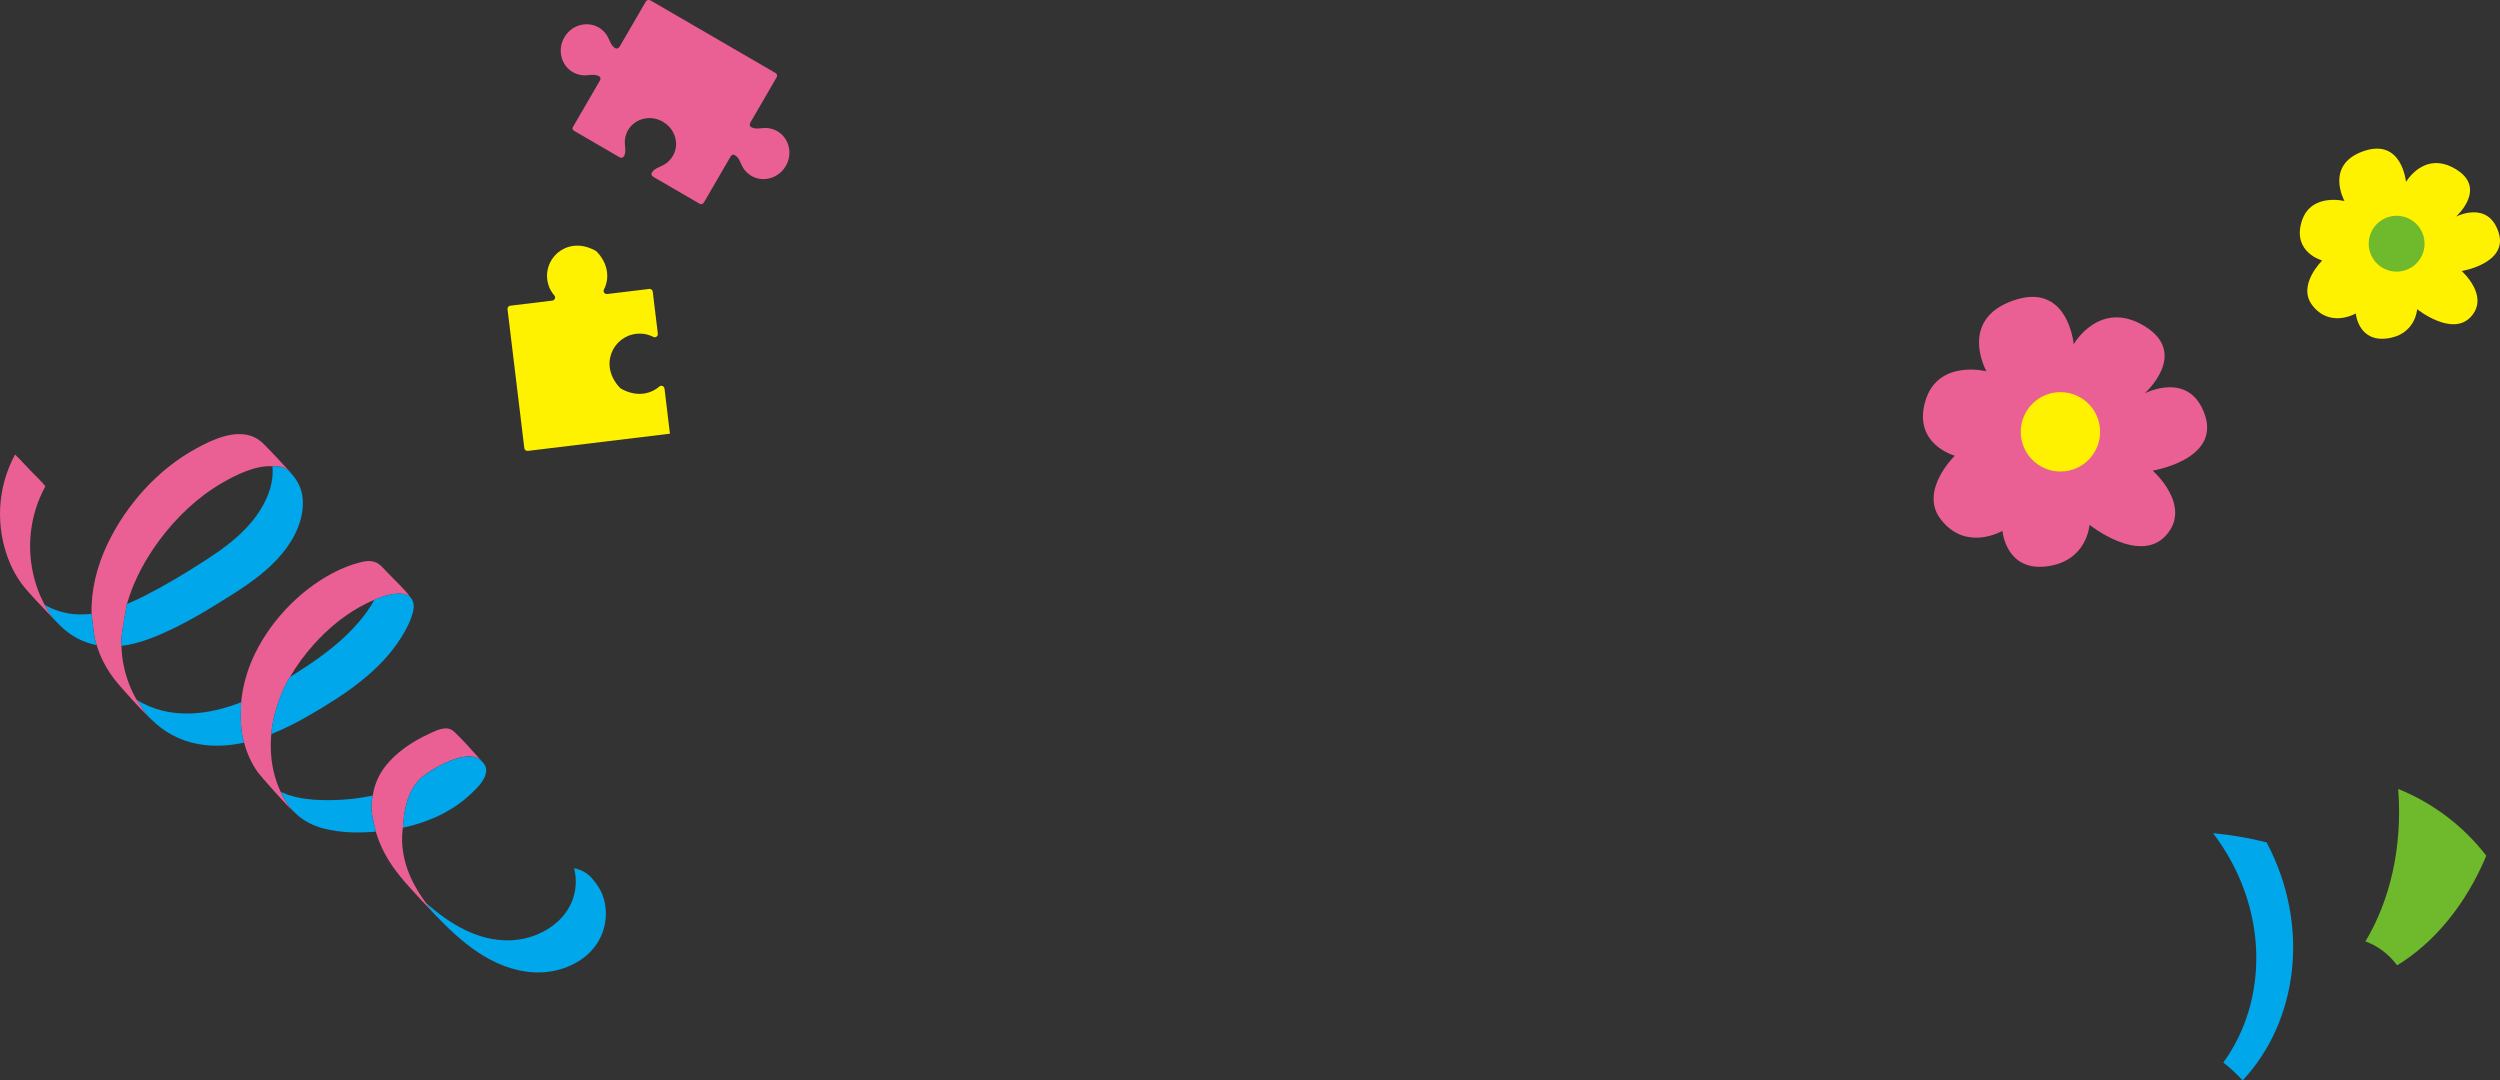 <?xml version="1.0" encoding="UTF-8"?><svg id="_レイヤー_2" xmlns="http://www.w3.org/2000/svg" viewBox="0 0 698.08 301.69"><rect x="0" y="0" width="698.08" height="301.69" fill="#333333" stroke="none"/><defs><style>.cls-1{fill:#ea6094;}.cls-2{fill:#fff200;}.cls-3{fill:#00a7ea;}.cls-4{fill:#6fba2c;}</style></defs><g id="back"><g id="deco_overview-giftool_sp"><path class="cls-1" d="m114.69,166.89c-1.53-1.87-5.98-1.31-10.16.61-1.54.63-3.03,1.37-4.47,2.2-4.63,2.65-8.75,6.16-12.32,10.11-2.56,2.84-4.86,5.93-6.75,9.22-2.76,4.28-4.99,11.51-5.23,15.96-.36,3.87-.09,7.79.93,11.54.43,1.56.98,3.1,1.67,4.56.66,1.55,1.9,3.61,3.25,5.14-.12-.11-.23-.23-.34-.34-.34.04-8.45-9.11-9.21-10.15-1.84-2.56-3.12-5.41-3.9-8.4-1.15-3.44-.97-7.97-.82-11.28.39-4.08,1.46-8.1,3.03-11.73,4.36-10.08,12.84-19.21,22.56-24.32,2.4-1.26,4.94-2.29,7.57-2.97,1.32-.34,2.67-.56,4.01-.16,1.49.45,2.45,1.71,3.49,2.8,2.22,2.33,4.76,4.6,6.69,7.19Z"/><path class="cls-1" d="m134.04,211.99c.13.14.26.28.38.42-4.11-3.84-14.19,2.64-16.27,4.32-4.74,3.82-5.39,10.54-5.65,14.39-.02.15-.05.3-.07.46-.53,4.42.29,8.87,2.04,12.94.88,2.04,1.98,3.99,3.22,5.84.39.58.8,1.15,1.22,1.72,1.06,1.65,1.84,2.56,2.56,3.32-2.49-2.57-4.91-5.22-7.31-7.87-1.66-1.83-3.23-3.74-4.64-5.78-1.95-2.84-3.58-6.1-4.58-9.51-.71-3.28-1.8-6.44-.86-10.07.42-2.76,1.45-5.43,3.26-7.86,3.16-4.21,7.78-7.25,12.51-9.43,2.02-.94,4.91-2.45,6.87-.65,2.61,2.39,4.94,5.18,7.33,7.78Z"/><path class="cls-3" d="m164.89,244.79c.44.49.87,1,1.27,1.52,0,0,.01.02.02.02.77,1.01,1.44,2.08,1.93,3.25,1.76,4.25,1.3,9.26-.99,13.21-2.8,4.84-8.14,7.69-13.55,8.5-5.8.87-11.65-.65-16.77-3.38-4.63-2.47-8.74-5.93-12.47-9.6-.81-.8-1.61-1.61-2.41-2.43-.09-.09-.17-.18-.26-.27-.78-.8-1.6-1.73-2.76-3.53,6.67,5.9,14.63,10.86,23.82,10.48,9.6-.4,18.93-7.44,17.99-17.79-.07-.79-.21-1.57-.41-2.34,2.01.41,3.48,1.29,4.59,2.37Z"/><path class="cls-3" d="m67.35,196.08c-.16,3.31-.33,7.84.82,11.28-3.59.79-7.26,1.09-10.97.68-5.14-.56-9.97-2.64-13.82-6.11-.46-.42-.93-.85-1.38-1.28-.16-.15-.31-.3-.47-.46l-.03-.03c-1.48-1.52-1.96-2.77-3.36-4.78,4.43,2.83,9.69,4.02,14.95,3.85,4.93-.16,9.69-1.35,14.27-3.14Zm37.19-28.58c-1.26,2.28-2.8,4.41-4.51,6.38-4.18,4.85-9.32,8.81-14.65,12.33-1.44.95-2.9,1.89-4.4,2.82-2.76,4.28-4.99,11.51-5.23,15.96,3.75-1.49,7.37-3.37,10.78-5.35,9.53-5.53,19.48-12.05,25.46-21.57,1.41-2.24,2.76-4.79,3.36-7.39.29-1.25.28-2.5-.51-3.58-.05-.07-.1-.14-.16-.21-1.53-1.87-5.98-1.31-10.16.61Z"/><path class="cls-1" d="m80.91,131.73c.09.1.18.2.27.3-1.73-1.84-3.3-1.89-5.09-1.83-4.8-.33-10.28,2.45-13.99,4.6-6.95,4.02-12.87,9.68-17.64,16.11-3.91,5.27-7.2,11.35-9.02,17.76-1.07,6.03-1.72,9.06-1.53,11.69.06,2.02.3,4.04.75,6.06.69,3.07,1.82,6.05,3.38,8.79.03.06.07.12.11.17,1.4,2.01,1.88,3.26,3.36,4.78-2.99-2.9-5.79-6.06-8.49-9.18-1.69-1.94-3.12-4.09-4.26-6.4-.72-1.45-1.3-2.93-1.76-4.44-.88-2.47-.89-4.97-1.43-8.73-.18-6.65,1.52-13.37,4.43-19.47,5.27-11.04,14.12-20.93,24.91-26.78,4.5-2.44,10.62-5.31,15.77-3.22,1.22.5,2.2,1.28,3.13,2.21,2.44,2.46,4.79,5.03,7.13,7.58Z"/><path class="cls-3" d="m20.57,171.48c-2.88-.27-5.64-1.16-8.1-2.61.44.91,1.29,2.46,2.44,3.89.1.11.21.22.31.33,1.07,1.13,2.16,2.23,3.38,3.2,2.49,1.97,5.35,3.25,8.38,3.84-.88-2.47-.89-4.97-1.43-8.73-1.65.19-3.31.23-4.98.08Zm60.61-39.45s.06.06.09.1c.16.18.32.37.47.56,1.47,1.8,2.44,3.7,2.73,6.15.66,5.72-2.08,11.36-5.63,15.68-3.75,4.56-8.6,8.04-13.54,11.2-5.65,3.6-11.38,7.13-17.43,10.02-4.42,2.11-9.07,4.03-13.97,4.61-.19-2.63.46-5.65,1.53-11.69,3.36-1.39,6.6-3.12,9.64-4.79,4.41-2.43,8.7-5.1,12.92-7.83,3.79-2.46,7.47-5.17,10.6-8.43,3.06-3.19,5.57-6.94,6.84-11.2.6-2.01.85-4.12.66-6.21,1.79-.06,3.37,0,5.09,1.83Z"/><path class="cls-1" d="m12.63,135.88c-4.37,7.97-5.38,17.45-2.9,26.19.58,2.05,1.34,4.07,2.3,5.97.14.28.29.56.44.83.44.91,1.29,2.46,2.44,3.89-.23-.24-.46-.49-.69-.73-2.26-2.38-4.55-4.76-6.72-7.23-2-2.28-3.6-4.87-4.77-7.67-4.08-9.72-3.58-20.96,1.49-30.22.04.09,1.14,1.15,1.26,1.28,1,1.05,2,2.1,2.99,3.16.37.4,4.34,4.21,4.16,4.53Z"/><path class="cls-3" d="m104.07,222.15c-.95,3.64.15,6.8.86,10.07-4.86.42-9.94.34-14.61-.89-2.68-.7-5.16-1.9-7.24-3.72-.13-.11-.26-.23-.38-.34-.36-.34-.72-.68-1.07-1.03h0c-1.36-1.54-2.59-3.6-3.25-5.15.15.07.3.15.45.21,4.4,1.95,9.48,2.2,14.23,2.11,3.7-.07,7.4-.48,11.02-1.27Zm14.08-5.42c-4.74,3.82-5.39,10.54-5.65,14.39,4.04-.87,7.98-2.22,11.63-4.16,2.53-1.35,4.92-3,7.02-4.96,1.79-1.67,4.45-4.09,4.61-6.7.06-.9-.26-1.56-.73-2.17,0,0-.01-.02-.02-.02-.17-.23-.36-.44-.57-.66,0,0-.01-.01-.02-.02-4.11-3.84-14.19,2.64-16.27,4.32Z"/><path class="cls-2" d="m654.66,56.14s-5.62-10.06,5.23-13.9c10.84-3.84,11.94,8.57,11.94,8.57,0,0,5.12-8.94,13.96-3.54,8.83,5.39,0,13.22,0,13.22,0,0,8.83-4.62,11.84,4.22,3.01,8.83-10.26,10.97-10.26,10.97,0,0,7.85,6.9,2.63,12.72s-15.06-2.07-15.06-2.07c0,0-.4,7.17-8.44,8.18-8.03,1-8.69-6.99-8.69-6.99,0,0-7.19,4.24-12.18-2.33-4.24-5.6,2.81-12.45,2.81-12.45,0,0-8.23-2.21-5.82-10.64,2.41-8.43,12.04-5.96,12.04-5.96Z"/><circle class="cls-4" cx="669.22" cy="68.05" r="7.8"/><path class="cls-1" d="m554.67,103.67s-7.97-14.29,7.42-19.73c15.39-5.45,16.95,12.17,16.95,12.17,0,0,7.27-12.69,19.81-5.03,12.54,7.65,0,18.77,0,18.77,0,0,12.54-6.56,16.82,5.99,4.28,12.54-14.57,15.57-14.57,15.57,0,0,11.15,9.79,3.74,18.06-7.41,8.27-21.39-2.93-21.39-2.93,0,0-.57,10.18-11.98,11.61-11.4,1.43-12.33-9.92-12.33-9.92,0,0-10.21,6.02-17.29-3.31-6.03-7.94,3.99-17.67,3.99-17.67,0,0-11.69-3.14-8.27-15.11,3.42-11.97,17.09-8.46,17.09-8.46Z"/><circle class="cls-2" cx="575.34" cy="120.58" r="11.08"/><path class="cls-4" d="m660.5,262.88c6.74-11.23,10.42-26.02,9.16-42.58,9.75,3.94,18.23,10.39,24.59,18.65-5.88,14.09-14.97,24.58-24.9,30.6-2.38-3.22-5.51-5.48-8.85-6.68Z"/><path class="cls-3" d="m620.81,296.7c12.58-17.22,12.9-43.29-2.85-64.05,4.96.46,9.96,1.31,14.95,2.56,12.46,23.57,8.54,50.22-6.69,66.47-1.74-1.89-3.55-3.55-5.41-4.99Z"/><path class="cls-1" d="m209.55,34.17c-.44.75-.07,1.24.43,1.45,1.76.77,3.35-.48,6.07.54,4.01,1.5,5.56,6.39,3.41,10.1h0s-.04.05-.05.08c-.02.03-.03.06-.05.09h0c-2.15,3.71-7.17,4.78-10.46,2.04-2.23-1.86-1.93-3.86-3.48-5.01-.43-.32-.97-.52-1.47.34-.43.73-5.79,9.97-7.4,12.74-.29.49-.8.58-1.18.36s-12.84-7.46-12.84-7.46c-.86-.5-.66-1.04-.34-1.47,1.24-1.66,3.47-1.19,5.44-4.04,2.29-3.32,1.02-7.87-2.47-9.89h0s-.06-.03-.09-.05c-.03-.02-.05-.04-.08-.05h0s0,0,0,0c-3.7-2.15-8.6-.6-10.1,3.41-1.02,2.72.23,4.31-.54,6.07-.22.49-.7.86-1.45.43,0,0-12.22-7.09-12.59-7.31s-.59-.65-.35-1.04c1.49-2.56,7.06-12.15,7.49-12.9.5-.86.06-1.23-.43-1.44-1.76-.77-3.35.48-6.07-.54-4.01-1.5-5.56-6.39-3.41-10.1h0s0,0,0,0c.02-.03.04-.05.05-.08.02-.03.03-.06.05-.09h0c2.15-3.7,7.17-4.78,10.46-2.04,2.23,1.86,1.93,3.86,3.48,5.01.43.32,1.04.4,1.47-.35.37-.64,5.69-9.8,7.3-12.56.18-.3.74-.62,1.39-.24.66.38,34.12,19.81,34.12,19.81l.69.4c.37.22.6.7.34,1.16-1.56,2.68-6.96,11.98-7.33,12.63Z"/><path class="cls-2" d="m187.07,121.12l-1.52-12.61c-.08-.69-.91-1.04-1.43-.59-2.57,2.24-6.56,2.97-10.75.58-.09-.05-.18-.12-.25-.2-5.91-6.23-2.04-14.3,4.48-15.08,1.73-.21,3.4.12,4.84.86.62.32,1.34-.21,1.25-.9l-1.42-11.73c-.06-.49-.5-.83-.99-.77l-11.73,1.42c-.69.08-1.23-.63-.91-1.25,1.56-3.03,1.32-7.08-2-10.58-.07-.08-.16-.14-.25-.2-7.47-4.26-14.37,1.43-13.58,7.95.21,1.73.93,3.27,1.99,4.49.46.53.11,1.35-.58,1.43l-11.73,1.42c-.49.06-.83.5-.77.99l4.69,38.78c.06.49.5.83.99.77l39.66-4.8"/></g></g></svg>